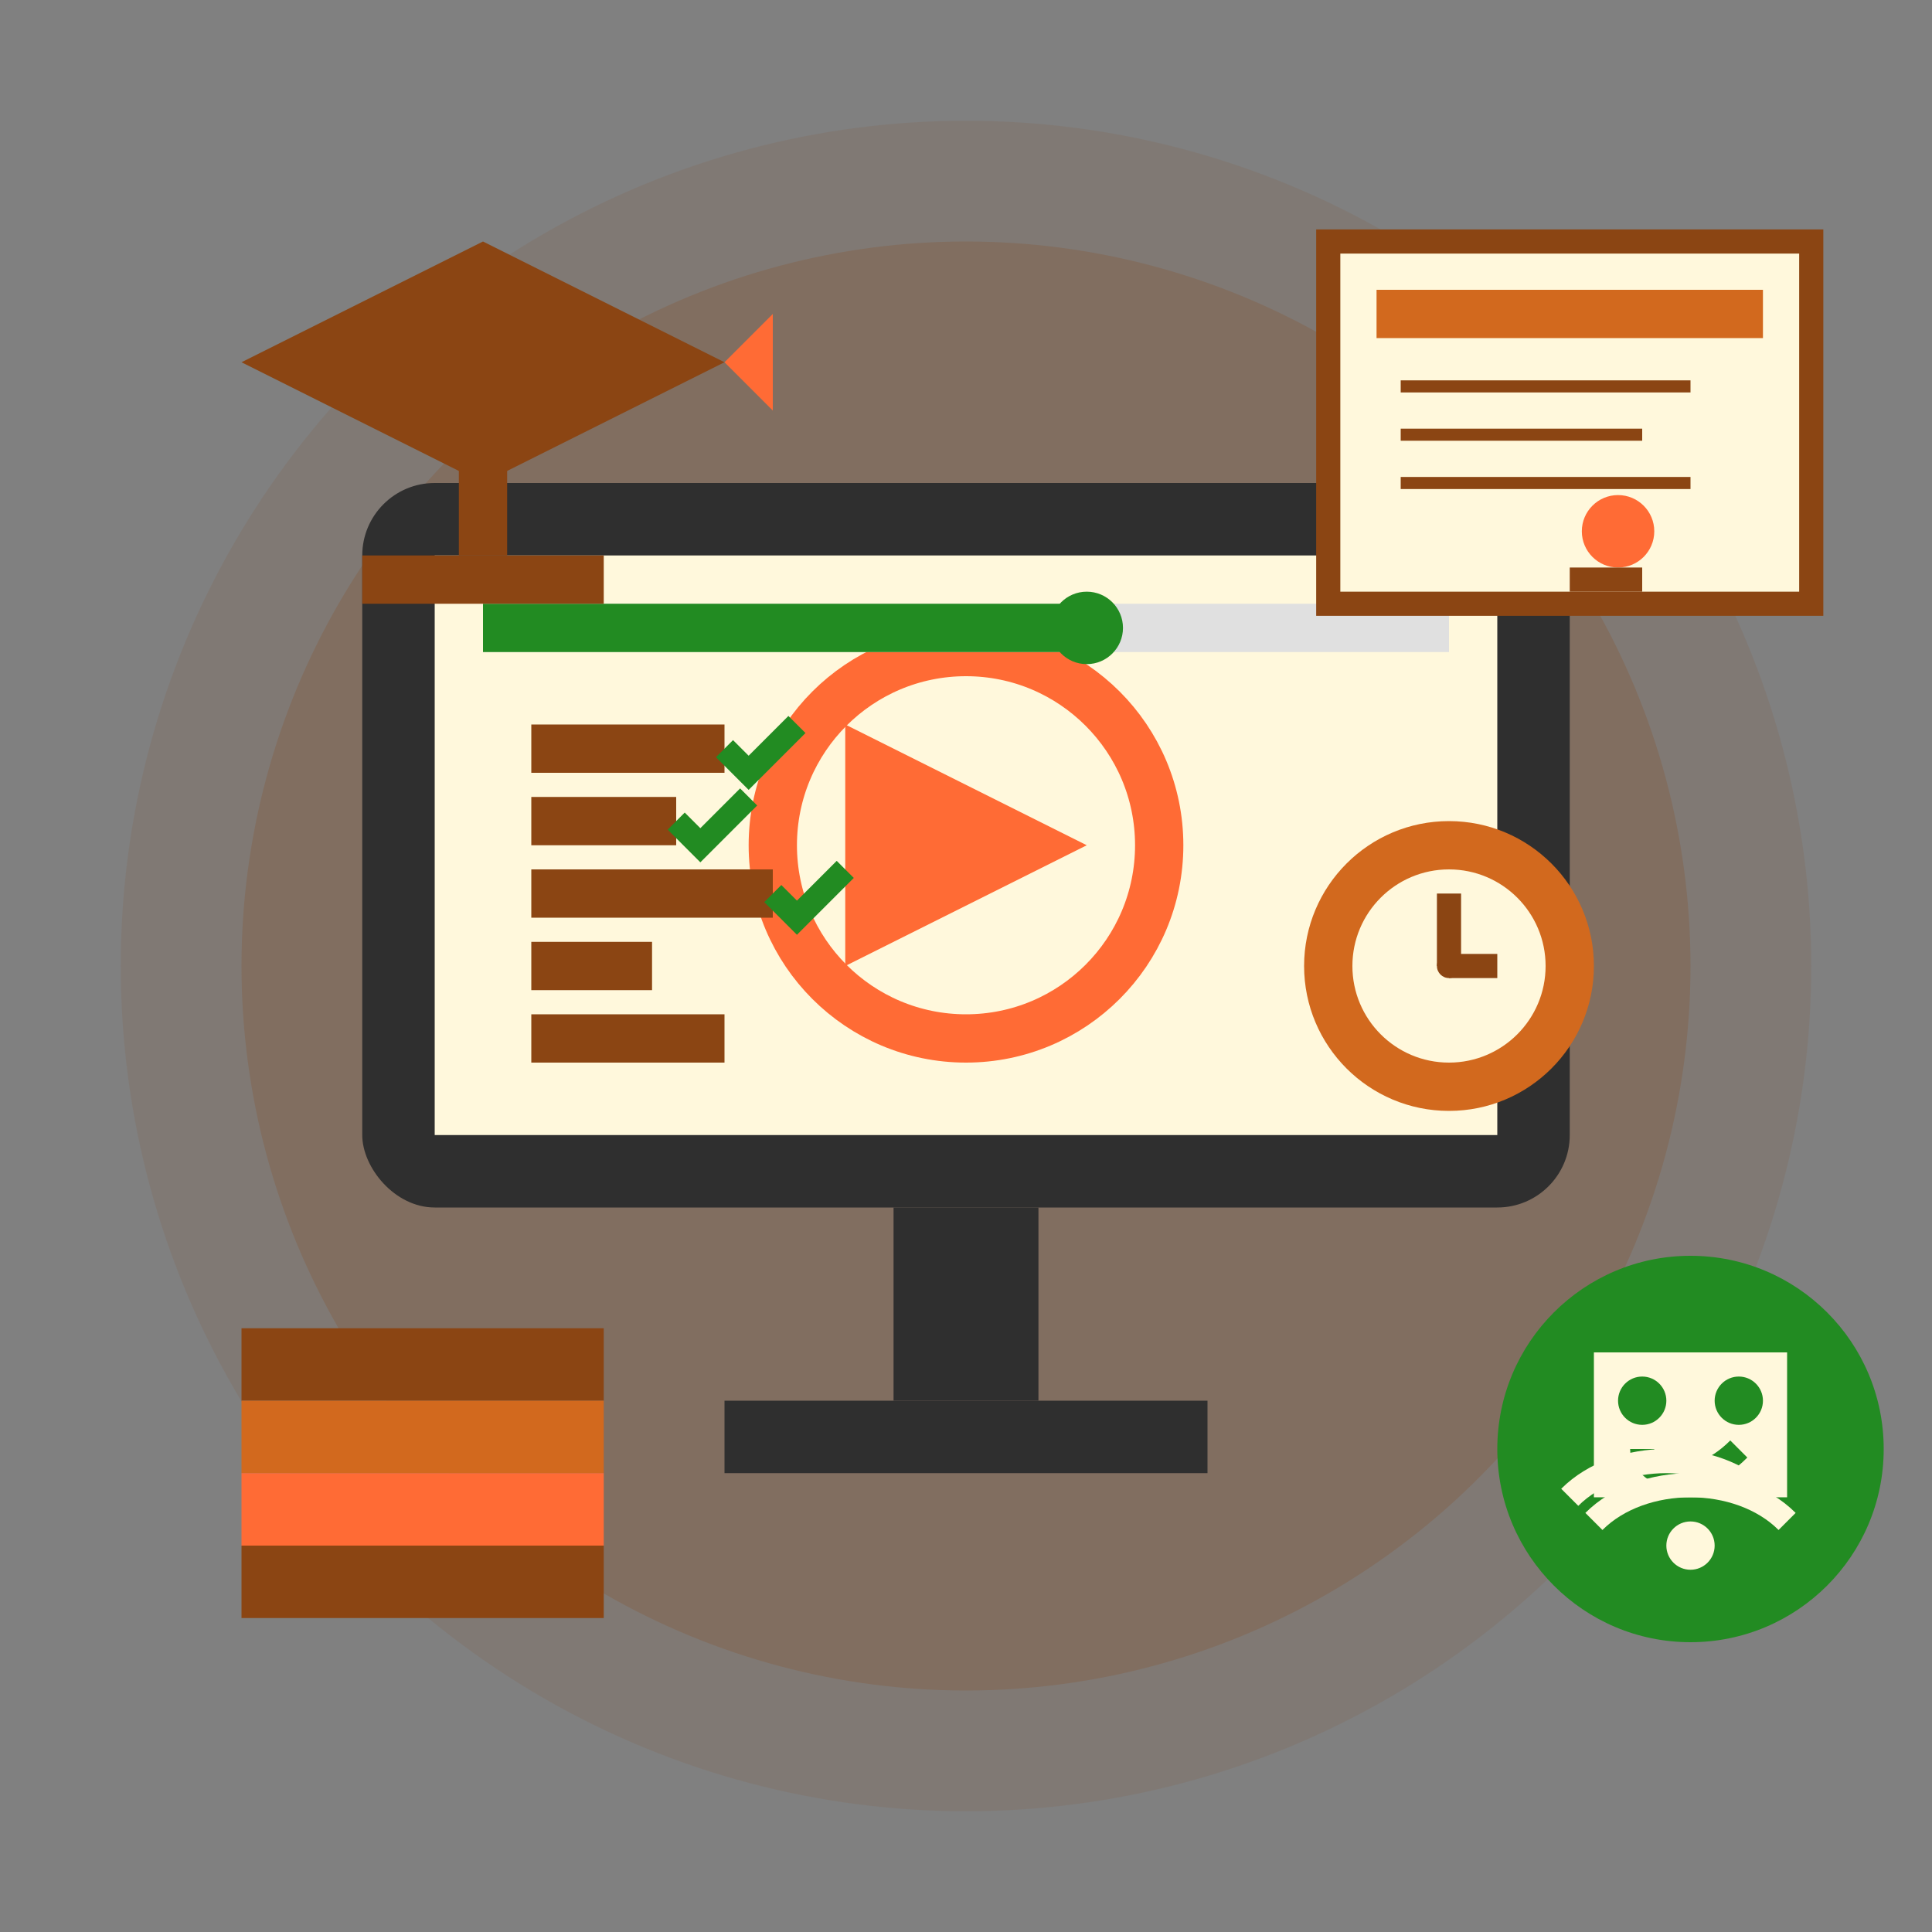 <svg width="80" height="80" viewBox="0 0 80 80" fill="none" xmlns="http://www.w3.org/2000/svg">
  <rect x="0" y="0" width="80" height="80" fill="#808080" stroke="none"/>
  <circle cx="40" cy="40" r="35" fill="#8B4513" opacity="0.1"/>
  <circle cx="40" cy="40" r="30" fill="#8B4513" opacity="0.2"/>
  
  <!-- Monitor/Screen -->
  <rect x="15" y="20" width="50" height="30" rx="3" fill="#2F2F2F"/>
  <rect x="18" y="23" width="44" height="24" fill="#FFF8DC"/>
  
  <!-- Play button (video course) -->
  <polygon points="35,30 35,40 45,35" fill="#FF6B35"/>
  <circle cx="40" cy="35" r="8" fill="none" stroke="#FF6B35" stroke-width="2"/>
  
  <!-- Progress bar -->
  <rect x="20" y="25" width="40" height="2" fill="#E0E0E0"/>
  <rect x="20" y="25" width="25" height="2" fill="#228B22"/>
  <circle cx="45" cy="26" r="1.5" fill="#228B22"/>
  
  <!-- Course modules -->
  <rect x="22" y="30" width="8" height="2" fill="#8B4513"/>
  <rect x="22" y="33" width="6" height="2" fill="#8B4513"/>
  <rect x="22" y="36" width="10" height="2" fill="#8B4513"/>
  <rect x="22" y="39" width="5" height="2" fill="#8B4513"/>
  <rect x="22" y="42" width="8" height="2" fill="#8B4513"/>
  
  <!-- Checkmarks for completed modules -->
  <path d="M30 31L31 32L33 30" stroke="#228B22" stroke-width="1" fill="none"/>
  <path d="M28 34L29 35L31 33" stroke="#228B22" stroke-width="1" fill="none"/>
  <path d="M32 37L33 38L35 36" stroke="#228B22" stroke-width="1" fill="none"/>
  
  <!-- Monitor stand -->
  <rect x="37" y="50" width="6" height="8" fill="#2F2F2F"/>
  <rect x="30" y="58" width="20" height="3" fill="#2F2F2F"/>
  
  <!-- Graduation cap -->
  <polygon points="10,15 20,10 30,15 20,20" fill="#8B4513"/>
  <rect x="19" y="15" width="2" height="8" fill="#8B4513"/>
  <rect x="15" y="23" width="10" height="2" fill="#8B4513"/>
  <polygon points="30,15 32,13 32,17" fill="#FF6B35"/>
  
  <!-- Certificate -->
  <rect x="55" y="10" width="20" height="15" fill="#FFF8DC" stroke="#8B4513" stroke-width="1"/>
  <rect x="57" y="12" width="16" height="2" fill="#D2691E"/>
  <line x1="58" y1="16" x2="70" y2="16" stroke="#8B4513" stroke-width="0.5"/>
  <line x1="58" y1="18" x2="68" y2="18" stroke="#8B4513" stroke-width="0.5"/>
  <line x1="58" y1="20" x2="70" y2="20" stroke="#8B4513" stroke-width="0.5"/>
  <circle cx="67" cy="22" r="1.5" fill="#FF6B35"/>
  <path d="M65 24L68 24" stroke="#8B4513" stroke-width="1"/>
  
  <!-- Books stack -->
  <rect x="10" y="55" width="15" height="3" fill="#8B4513"/>
  <rect x="10" y="58" width="15" height="3" fill="#D2691E"/>
  <rect x="10" y="61" width="15" height="3" fill="#FF6B35"/>
  <rect x="10" y="64" width="15" height="3" fill="#8B4513"/>
  
  <!-- Online indicator -->
  <circle cx="70" cy="60" r="8" fill="#228B22"/>
  <rect x="66" y="56" width="8" height="6" fill="#FFF8DC"/>
  <circle cx="68" cy="58" r="1" fill="#228B22"/>
  <circle cx="72" cy="58" r="1" fill="#228B22"/>
  <path d="M68 60C68 61 70 62 72 60" stroke="#228B22" stroke-width="1" fill="none"/>
  
  <!-- WiFi signal -->
  <path d="M65 62C67 60 71 60 73 62" stroke="#FFF8DC" stroke-width="1" fill="none"/>
  <path d="M66 63C68 61 72 61 74 63" stroke="#FFF8DC" stroke-width="1" fill="none"/>
  <circle cx="70" cy="64" r="1" fill="#FFF8DC"/>
  
  <!-- Clock (time duration) -->
  <circle cx="60" cy="40" r="6" fill="#D2691E"/>
  <circle cx="60" cy="40" r="4" fill="#FFF8DC"/>
  <line x1="60" y1="40" x2="60" y2="37" stroke="#8B4513" stroke-width="1"/>
  <line x1="60" y1="40" x2="62" y2="40" stroke="#8B4513" stroke-width="1"/>
  <circle cx="60" cy="40" r="0.5" fill="#8B4513"/>
</svg>
